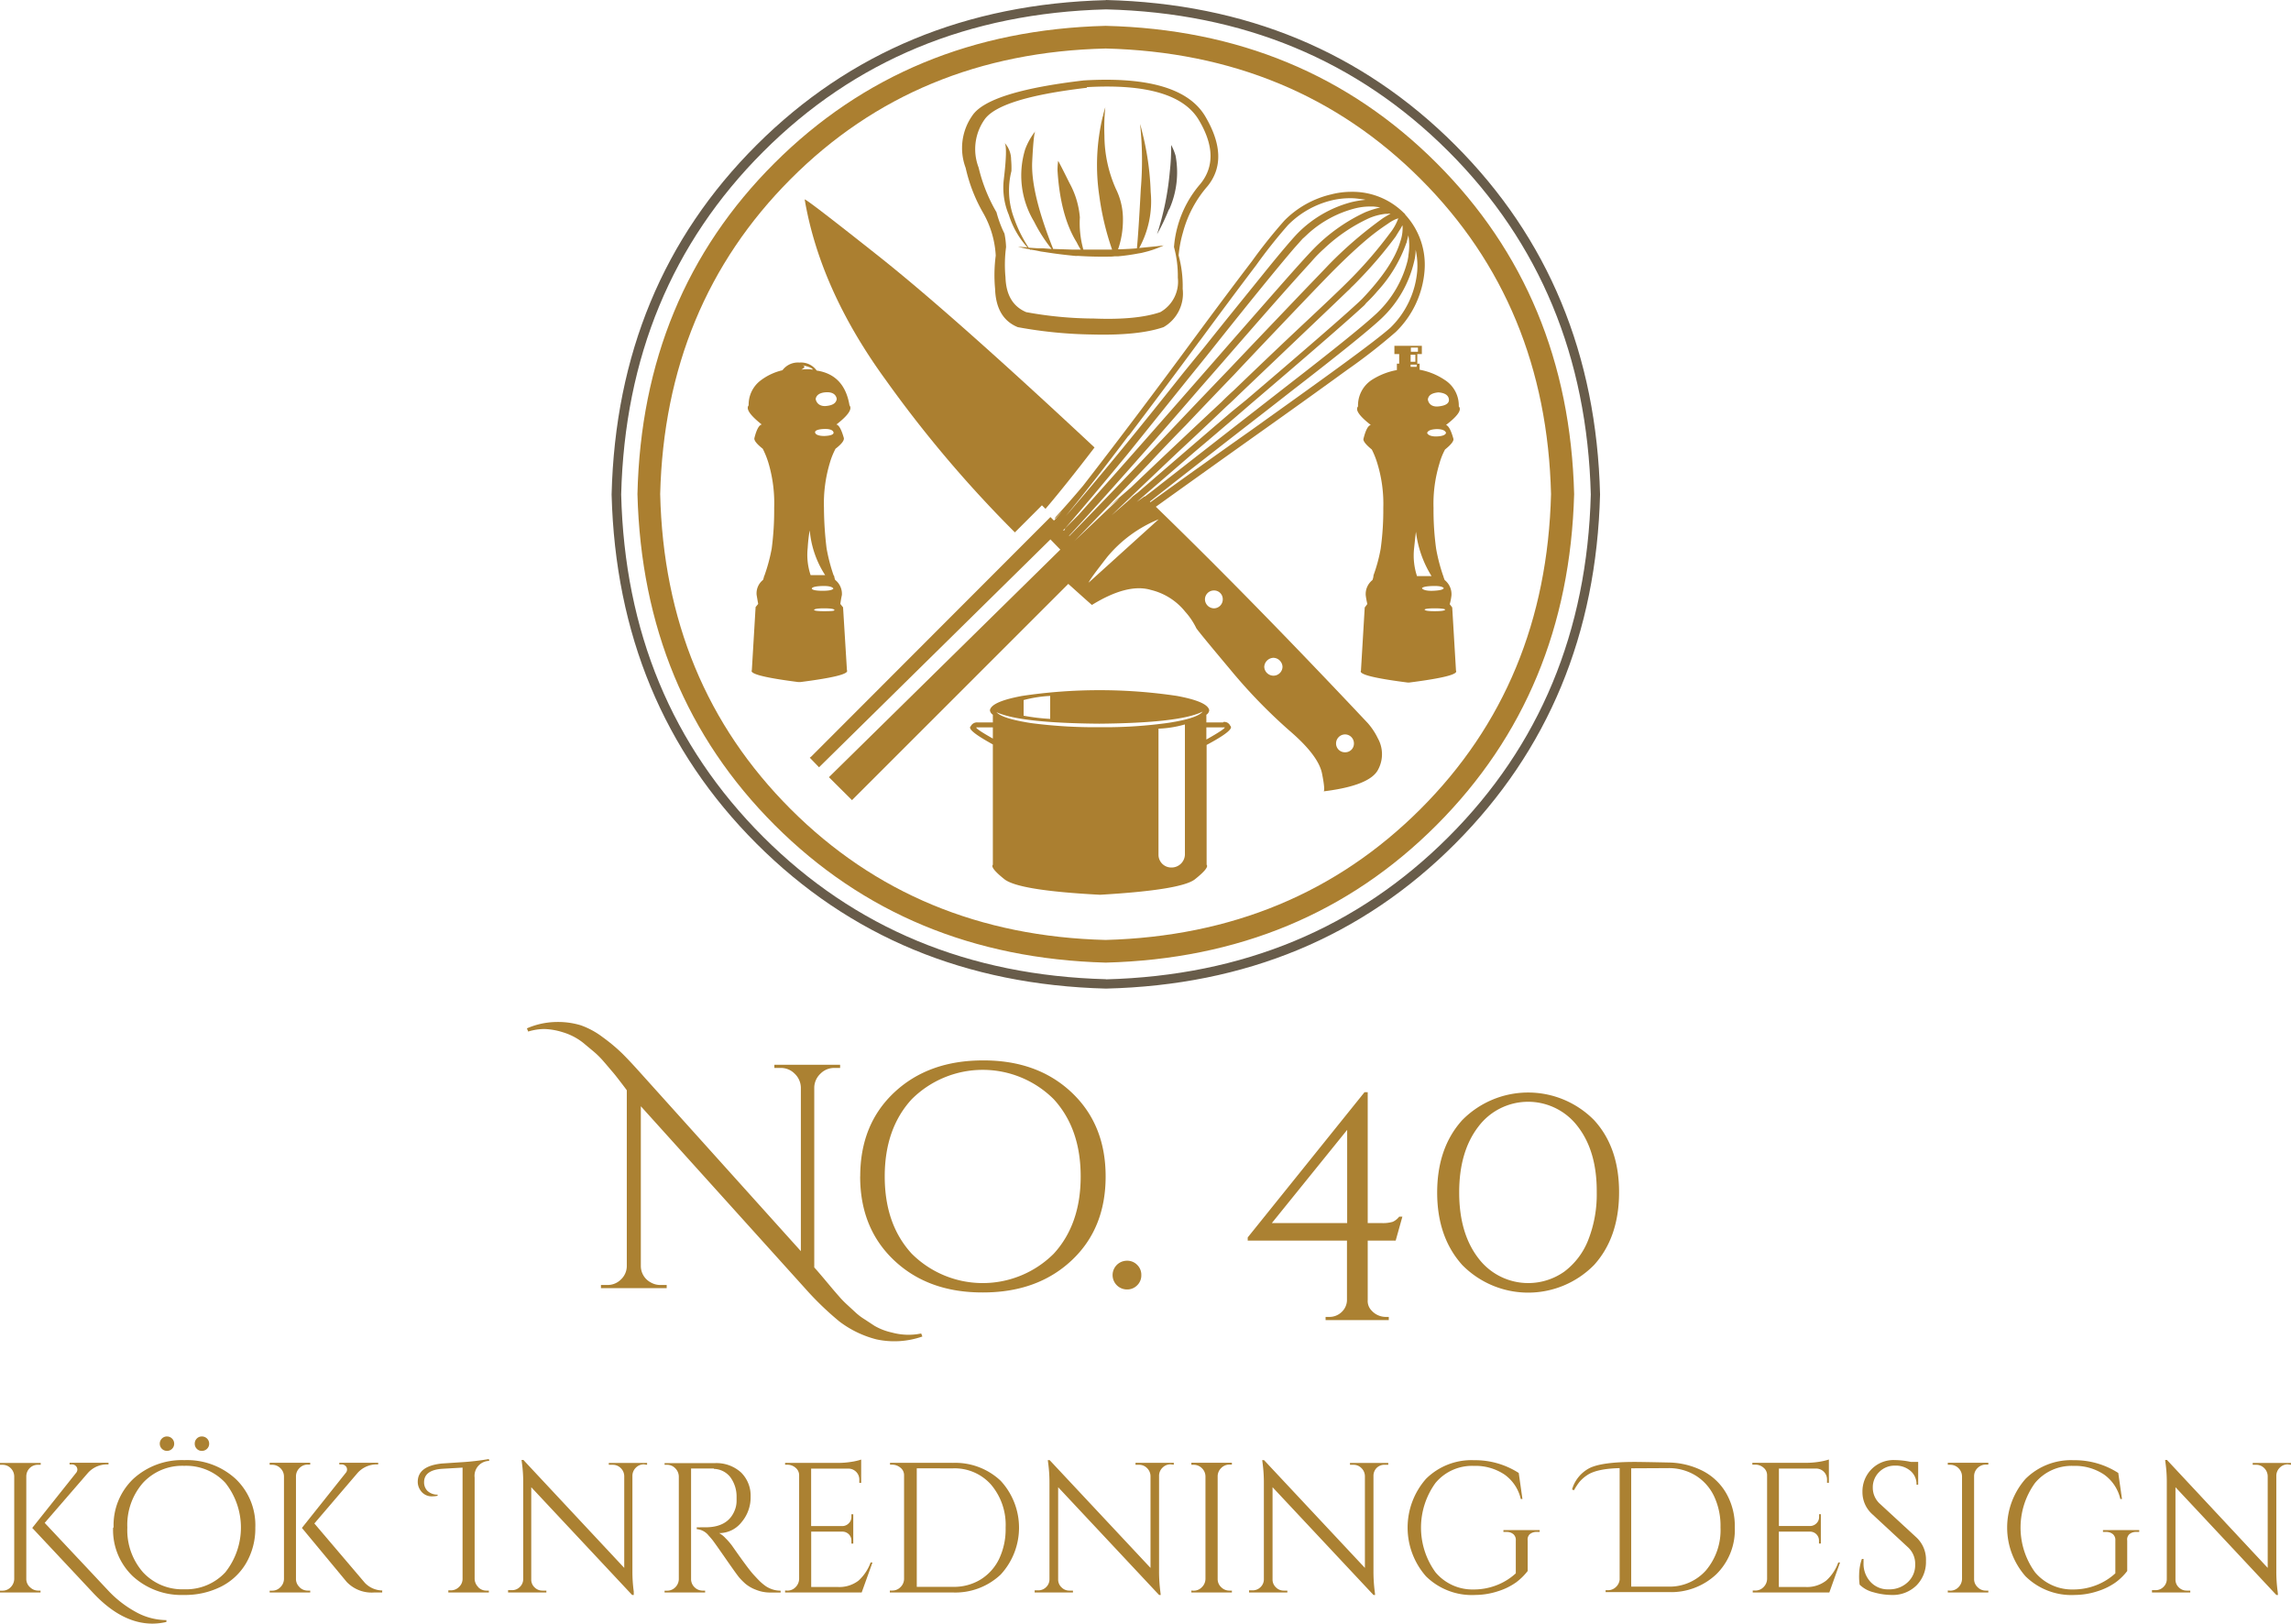 <svg id="Layer_1" data-name="Layer 1" xmlns="http://www.w3.org/2000/svg" xmlns:xlink="http://www.w3.org/1999/xlink" viewBox="0 0 358.93 254.35"><defs><style>.cls-1{fill:none;}.cls-2{fill:#ab7f30;}.cls-2,.cls-3{fill-rule:evenodd;}.cls-3{fill:#685c4a;}.cls-4{fill:#ab8132;}.cls-5{clip-path:url(#clip-path);}</style><clipPath id="clip-path" transform="translate(0 -0.53)"><rect class="cls-1" width="358.8" height="255.84"/></clipPath></defs><path class="cls-2" d="M163.23,79.68l.55.55a.62.62,0,0,0,.2-.2q3.14-3.7,7.5-9.4-22.36-20.89-33.86-30t-11.55-8.85Q128.49,45.93,138.73,60A188.46,188.46,0,0,0,159,83.93l4.25-4.25" transform="translate(0 -0.53)"/><path class="cls-2" d="M210.73,118.38a1.38,1.38,0,0,1-1.41-1.4,1.42,1.42,0,0,1,1.41-1.4,1.4,1.4,0,0,1,1.39,1.4,1.36,1.36,0,0,1-1.39,1.4m-11.2-12a1.45,1.45,0,0,1-1.46-1.4,1.49,1.49,0,0,1,1.46-1.4,1.47,1.47,0,0,1,1.4,1.4,1.42,1.42,0,0,1-1.4,1.4m-9.35-10.55a1.44,1.44,0,0,1-1.4-1.4,1.4,1.4,0,0,1,1.4-1.4,1.36,1.36,0,0,1,1.39,1.4,1.4,1.4,0,0,1-1.39,1.4m-19.61-4c0-.27,1-1.6,2.86-4a20.47,20.47,0,0,1,8.1-5.95l-11,9.95m-3.64-8.4a.77.77,0,0,0-.2.25l-.11-.1.26-.25q4-4.6,9.85-11.7l9.45-11.75c1.19-1.47,2.38-2.93,3.55-4.4q8.79-11.06,13.05-16.05l1.34-1.5c.27-.23.52-.47.76-.7a17.38,17.38,0,0,1,7.44-4.05,9.73,9.73,0,0,1,2.36-.3h.5a10.74,10.74,0,0,1,1.1.15,16.22,16.22,0,0,0-2.35.75,27.48,27.48,0,0,0-8.15,5.8q-1.41,1.45-5.5,6.1t-9.55,10.9q-1.75,2-3.5,4-10.41,11.9-18.2,20.6l-2,2a1.81,1.81,0,0,0-.19.25l.05,0m10-14.65q5.6-7.39,11.14-14.9a1.27,1.27,0,0,0,.16-.2q4.93-6.7,8.65-11.6a79.8,79.8,0,0,1,5-6.3,14.36,14.36,0,0,1,7-3.9,12.53,12.53,0,0,1,2.75-.3,9.29,9.29,0,0,1,1.39.1,8.31,8.31,0,0,1,1,.15,17,17,0,0,0-2.14.35,18.41,18.41,0,0,0-8.6,5c-.94,1-2.7,3.06-5.31,6.3s-5.68,7-9.14,11.35c-1.17,1.43-2.36,2.88-3.55,4.35q-9.9,12.5-17.45,21.3l-.75.85q4.2-5.1,9.8-12.55M217.48,34h.39c-.36.2-.76.43-1.19.7a63.56,63.56,0,0,0-8.5,7.3c-.94,1-2.82,2.93-5.65,5.9s-6.21,6.5-10,10.5q-3.75,3.9-7.55,7.9-10.46,11.06-17.25,18l-.2.2-.05,0a1,1,0,0,1,.2-.25q3.8-4.1,9.25-10.25T188,61.33l3.5-4q9.54-11,13.9-15.75c.46-.54.83-.93,1.1-1.2s.61-.6.95-.9a26.21,26.21,0,0,1,7-4.75,9,9,0,0,1,2.64-.7h.36m1.64.65a8.22,8.22,0,0,1-1.34,2.4,66.76,66.76,0,0,1-6.8,7.8q-1.5,1.5-6.41,6.1t-11.25,10.7c-.63.57-1.25,1.15-1.84,1.75q-7.5,7-14.3,13.5l-3.65,3.15,1.95-1.55-7.16,6.8,0,0,.25-.25q4.54-4.69,11.45-11.9c1.86-2,3.78-4,5.75-6q3.79-4,7.55-7.9,3.24-3.45,6.15-6.5,7.33-7.71,9.5-9.9,3-3,5.39-5a35.16,35.16,0,0,1,3.11-2.3,6.39,6.39,0,0,1,.89-.55,3,3,0,0,1,.8-.3m.61,1.2a6.35,6.35,0,0,1-.36,2.45q-1.14,3.9-6,9-1.49,1.45-6.5,5.8t-11.64,10L193,65q-7.75,6.64-14.75,12.7c-.57.43-1.12.86-1.66,1.3.31-.23.61-.45.91-.65-1.17,1-2.29,2-3.35,2.9q4.65-4.45,10.3-9.8,3.84-3.56,7.7-7.25c.63-.57,1.25-1.15,1.85-1.75l10.5-10q4.64-4.41,6.65-6.35a4.73,4.73,0,0,0,.55-.55c.26-.23.8-.77,1.59-1.6a66.63,66.63,0,0,0,5.36-6.35c.26-.43.51-.84.75-1.2.1-.17.19-.35.3-.55m.7,2.65c0-.17.06-.33.1-.5s.11-.4.15-.6a9.44,9.44,0,0,1,0,3.15c0,.23-.07.48-.11.75a17.05,17.05,0,0,1-4.84,8.3q-2.91,2.74-14.1,11.4l-7.06,5.5-12.69,9.9c-.84.67-1.65,1.3-2.45,1.9a.14.14,0,0,1-.1,0c-.4.3-.81.58-1.2.85l9.14-7.9c2.14-1.8,4.27-3.62,6.41-5.45l2.2-1.9q13.5-11.51,17.85-15.5a3,3,0,0,0,.34-.4,21.52,21.52,0,0,0,1.75-1.85,21.82,21.82,0,0,0,4.56-7.6m1.35,2.25a7.72,7.72,0,0,0,.09-1.15,11.67,11.67,0,0,1,.25,3.3,14.08,14.08,0,0,1-4.19,8.9c-1.11,1-3.7,3-7.81,6s-8.78,6.33-14.05,10.1q-8.3,5.85-15.75,11.25l-.09-.1q7.4-5.81,15.05-11.75,3.69-2.85,7-5.45,11.34-8.76,14.25-11.5a17.79,17.79,0,0,0,5.09-8.85c.07-.27.12-.52.16-.75M181.07,79.93q7.67-5.5,15.61-11.15,8.25-5.85,14.3-10.25a90.23,90.23,0,0,0,7.7-6,15,15,0,0,0,4.5-9.55,11.57,11.57,0,0,0-3-8.8.76.76,0,0,0-.25-.3,11.38,11.38,0,0,0-8.2-3.3,12.5,12.5,0,0,0-3.16.4,15.11,15.11,0,0,0-7.34,4.1,79.12,79.12,0,0,0-5.11,6.4q-3.75,4.91-8.69,11.6a1.3,1.3,0,0,1-.15.2q-9.41,12.8-17.6,23.35c-1.57,1.87-3,3.48-4.25,4.85-.07.1-.14.2-.2.3l.09,0a.68.68,0,0,1,.21-.2l.84-.95c-.36.47-.71.88-1.05,1.25l-.2.2-.55-.55-37.45,37.5-.25.2,1.45,1.5,36.25-35.7,1.55,1.6-36.25,35.65,3.61,3.6L167.37,92c2.41,2.17,3.64,3.26,3.7,3.3q5.61-3.45,9.25-2.35a9.82,9.82,0,0,1,5.36,3.4,11.1,11.1,0,0,1,1.75,2.6q.39.6,5.3,6.45a83.14,83.14,0,0,0,9.7,9.95c2.76,2.43,4.33,4.55,4.69,6.35s.42,2.73.25,2.8q7.31-.9,8.56-3.45a5.08,5.08,0,0,0-.06-4.85,10.47,10.47,0,0,0-1.59-2.4q-18.45-19.6-33.21-33.9" transform="translate(0 -0.53)"/><path class="cls-2" d="M170.28,14.18q14-.79,17.54,5.15t.25,10a17.08,17.08,0,0,0-3.54,6.55,16.68,16.68,0,0,0-.6,3.35,17.21,17.21,0,0,1,.6,4.8,5.48,5.48,0,0,1-2.75,5.4c-2.44.83-5.9,1.18-10.4,1a60.13,60.13,0,0,1-10.6-1c-2.07-.87-3.16-2.68-3.25-5.45a21,21,0,0,1,.09-4.75,12.83,12.83,0,0,0-.25-2.1,17.72,17.72,0,0,1-1.25-3.35,25.59,25.59,0,0,1-2.8-7,8.06,8.06,0,0,1,.91-7.5q2.34-3.4,16.05-5M156,40.58a23.28,23.28,0,0,0-.1,5.2q.15,4.61,3.55,6A69.38,69.38,0,0,0,171,52.93q7.35.2,11.29-1.15a6.07,6.07,0,0,0,3-6,18.27,18.27,0,0,0-.64-5.25,19.27,19.27,0,0,1,.7-3.65,18.07,18.07,0,0,1,3.85-7.2q3.5-4.35-.36-10.9t-19.05-5.65q-14.94,1.75-17.45,5.5a8.84,8.84,0,0,0-1.05,8.2,25,25,0,0,0,2.71,7,15.12,15.12,0,0,1,2,6.7" transform="translate(0 -0.53)"/><path class="cls-2" d="M159.48,39.18a17.31,17.31,0,0,0,1.84.4.69.69,0,0,0,.21.15l-.1-.1c.5.07,1,.16,1.64.3l.71.1c1.4.23,3,.43,4.79.6a3.62,3.62,0,0,1,.55,0c1.61.1,3.22.13,4.86.1a4.16,4.16,0,0,0,.64-.05v0h.56a31.81,31.81,0,0,0,3.19-.45,5.53,5.53,0,0,0,.75-.15,16.31,16.31,0,0,0,3.2-1.1s-1,.13-2.84.3l-1,.1v0a15.23,15.23,0,0,0,1.8-8.75,44,44,0,0,0-1.11-8.5c-.33-1.37-.51-2.09-.55-2.15a53.67,53.67,0,0,1,.11,10.15q-.36,6.75-.61,9.3c-.76.07-1.61.11-2.54.15h-.41a14,14,0,0,0,.76-4.55,10.62,10.62,0,0,0-1.1-4.9,20.67,20.67,0,0,1-1.8-8.35,31.51,31.51,0,0,1,.14-4.45c-.13.4-.24.8-.34,1.2v.15l-.05.05a32.62,32.62,0,0,0-.55,12.5,43.06,43.06,0,0,0,2,8.4h-.61c-1.19,0-2.5,0-3.89,0a15.37,15.37,0,0,1-.55-5.05,13.37,13.37,0,0,0-1.61-5.35c-1.06-2.13-1.66-3.3-1.79-3.5a10.8,10.8,0,0,0-.1,1.5q.45,7.15,3,11.25a12,12,0,0,0,.64,1.15H168l-3-.1q-3.49-8.74-3.29-13.6c.16-3.23.34-4.87.54-4.9a10.44,10.44,0,0,0-1.64,2.9,14,14,0,0,0,1.39,11.3,24.37,24.37,0,0,0,2.75,4.3l-1.29-.1h-.8l-1.5-.1a20.85,20.85,0,0,1-2.3-4.65,12.37,12.37,0,0,1-.4-7.35,14.37,14.37,0,0,0-.05-1.8,3.89,3.89,0,0,0-1-2.6q.45.75-.15,5.75a11,11,0,0,0,.79,5.5,13.69,13.69,0,0,0,2.91,5.1l-1.5-.1" transform="translate(0 -0.53)"/><path class="cls-3" d="M183.18,33.33a14.22,14.22,0,0,0,1-8.4,8.21,8.21,0,0,0-.7-1.7,33.06,33.06,0,0,1-.21,4.2,44.15,44.15,0,0,1-2,9.8,31.93,31.93,0,0,0,1.86-3.9" transform="translate(0 -0.53)"/><path class="cls-2" d="M189,116.38v-1.9h2.89c0,.17-.93.8-2.89,1.9m-3.36,18.05a2.09,2.09,0,0,1-2.09,2,2,2,0,0,1-2.05-2V114.68a17.12,17.12,0,0,0,4.09-.65,0,0,0,0,1,.05,0v20.45m-32.69-20h2.6v1.75c-1.77-1-2.64-1.58-2.6-1.75M172.28,109h0m-.05,4.9q12.69-.11,16.2-1.9-.81,1.05-5.25,1.75a71.92,71.92,0,0,1-10.9.7,76.61,76.61,0,0,1-10.8-.65c-2.94-.47-4.72-1-5.36-1.7q3.7,1.7,16.11,1.8m-7.7-4.25v3.5a32.14,32.14,0,0,1-4.16-.5v-2.45a20,20,0,0,1,4.11-.65s0,0,.05,0v.15m27.09,4H189v-1.2a.94.94,0,0,0,.45-.7c-.14-.9-1.82-1.65-5.06-2.25a82.12,82.12,0,0,0-24.25,0q-4.85.9-5.05,2.25a1,1,0,0,0,.46.7v1.2h-2.41a1.08,1.08,0,0,0-1.05.6c-.5.37.66,1.31,3.46,2.85V136c-.3.3.29,1.05,1.79,2.25s6.46,2,15,2.45q12.84-.75,14.9-2.45,2.25-1.8,1.8-2.25V117.23q4.5-2.4,3.7-3a1,1,0,0,0-1.06-.6" transform="translate(0 -0.53)"/><path class="cls-2" d="M129.12,96.28c-1,0-1.5-.07-1.59-.2.09-.17.63-.25,1.59-.25s1.54.08,1.61.25-.61.2-1.61.2m-1.94-3.55c.06-.23.63-.37,1.69-.4s1.57.17,1.7.4c-.13.23-.7.35-1.7.35s-1.63-.12-1.69-.35m-.31-9a15.33,15.33,0,0,0,1.31,4.9,15,15,0,0,0,1.1,2H127a10,10,0,0,1-.46-4.25,25.23,25.23,0,0,1,.3-2.7m-1.19-25.95c1.06.23,1.63.46,1.69.7a7.16,7.16,0,0,0-1.8,0c.61-.33.64-.57.11-.7m5.44,5.3c-.09.66-.64,1-1.64,1.1s-1.55-.44-1.66-1.1c.11-.63.66-1,1.66-1.05s1.55.38,1.64,1.05m-1.94,5.8c-.9,0-1.39-.22-1.45-.55s.55-.52,1.45-.55,1.38.21,1.44.55-.55.52-1.44.55m2.89,26.8-.39-.5c0,.23,0-.23.25-1.4a2.78,2.78,0,0,0-1.05-2.35,2.34,2.34,0,0,1-.15-.55c0-.07-.07-.14-.11-.2a27.76,27.76,0,0,1-1.09-4.2,54.19,54.19,0,0,1-.41-6.35,22,22,0,0,1,.91-7,11.57,11.57,0,0,1,.9-2.25c1-.77,1.39-1.33,1.3-1.7-.37-1.3-.75-2-1.16-2.1,1.84-1.43,2.52-2.42,2.05-3q-.8-4.8-5.14-5.45a3,3,0,0,0-2.7-1.25,3,3,0,0,0-2.66,1.2,9,9,0,0,0-3.55,1.7,4.75,4.75,0,0,0-1.75,3.8c-.46.56.22,1.55,2.05,3q-.65.15-1.14,2.1c-.11.37.33.93,1.3,1.7a13.45,13.45,0,0,1,.9,2.25,22.14,22.14,0,0,1,.89,7,45.41,45.41,0,0,1-.39,6.4,27.63,27.63,0,0,1-1.11,4.15l-.09.2a3,3,0,0,1-.16.55,2.68,2.68,0,0,0-1,2.35c.2,1.17.28,1.63.25,1.4l-.41.5-.59,9.9c-.37.57,2.06,1.18,7.29,1.85h.3c5.24-.67,7.67-1.28,7.31-1.85l-.61-9.9" transform="translate(0 -0.53)"/><path class="cls-2" d="M224.78,96.28c-1,0-1.5-.08-1.6-.25.1-.13.63-.2,1.6-.2s1.54.07,1.65.2c-.11.17-.65.25-1.65.25m-2-3.6c.11-.2.67-.32,1.71-.35s1.59.12,1.7.35c-.11.23-.67.36-1.7.4s-1.6-.17-1.71-.4m-.95-8.9a17,17,0,0,0,2.45,7H222a10.31,10.31,0,0,1-.46-4.3c.17-1.6.27-2.48.3-2.65m-.8-28.85h1.11v.65h-1.11v-.65m.91,2.75V58H221v-.35H222m-1-1.55h.75v1.1H221v-1.1m4.09,11.65c.87,0,1.36.23,1.46.6-.1.33-.59.52-1.46.55s-1.39-.22-1.5-.55q.17-.55,1.5-.6m.25-5.75c1,.07,1.59.43,1.66,1.1s-.62,1-1.66,1.1-1.54-.44-1.64-1.1c.1-.67.64-1,1.64-1.1m1.8,33.15a8.75,8.75,0,0,0,.26-1.35,2.83,2.83,0,0,0-1.06-2.4,5.28,5.28,0,0,1-.2-.55.29.29,0,0,0-.05-.15,27.76,27.76,0,0,1-1.09-4.2,43.92,43.92,0,0,1-.41-6.4,21.54,21.54,0,0,1,.91-6.9,10.7,10.7,0,0,1,.89-2.25c1-.8,1.41-1.37,1.31-1.7-.37-1.33-.75-2-1.15-2.15q2.75-2.1,2-2.9a4.75,4.75,0,0,0-2.2-4.15,10.41,10.41,0,0,0-3.94-1.6v-.95h-.36V56h.71v-1.3h-4.3V56h.75v1.5h-.36v1a10.94,10.94,0,0,0-3.94,1.55,4.78,4.78,0,0,0-2.15,4.15q-.71.8,2,2.9c-.43.1-.81.82-1.14,2.15-.11.33.33.9,1.3,1.7a13,13,0,0,1,.89,2.25,21.54,21.54,0,0,1,.91,6.9,43.92,43.92,0,0,1-.41,6.4,25,25,0,0,1-1.14,4.2.23.23,0,0,1,0,.15,2.5,2.5,0,0,1-.15.55,2.8,2.8,0,0,0-1.05,2.4,12.66,12.66,0,0,0,.25,1.35l-.41.55-.59,9.9c-.37.57,2.06,1.18,7.3,1.85h.29c5.24-.67,7.67-1.28,7.3-1.85l-.59-9.9-.41-.55" transform="translate(0 -0.53)"/><path class="cls-3" d="M173.28,153.93q-32.25-.85-53.71-22.3T97.32,78q.81-32.25,22.25-53.7T173.28,2q32.19.8,53.65,22.25T249.23,78q-.85,32.21-22.3,53.65t-53.65,22.3m0-153.4q-32.86.86-54.75,22.7T95.82,78q.86,32.85,22.71,54.7t54.75,22.7q32.85-.8,54.7-22.7T250.68,78q-.81-32.85-22.7-54.75T173.28.53" transform="translate(0 -0.53)"/><path class="cls-2" d="M173.23,147.78q-29.61-.75-49.36-20.5T103.43,77.93q.75-29.6,20.44-49.35T173.23,8.13q29.64.75,49.34,20.45T243,77.93q-.75,29.66-20.46,49.35t-49.34,20.5m0-143.2q-31.11.8-51.86,21.5T99.87,77.93q.81,31.16,21.5,51.85t51.86,21.55q31.14-.81,51.84-21.55t21.55-51.85q-.8-31.1-21.55-51.85T173.23,4.58" transform="translate(0 -0.53)"/><path class="cls-4" d="M144.31,209.43a9.8,9.8,0,0,1-4.57-.15,9.46,9.46,0,0,1-2.73-1.05l-1.52-1A9,9,0,0,1,134,206.1l-1.3-1.2a15.17,15.17,0,0,1-1.28-1.32c-.5-.57-.87-1-1.12-1.3l-1.3-1.55c-.62-.73-1.09-1.28-1.43-1.65V170.83a3.09,3.09,0,0,1,1-2.13,3,3,0,0,1,2.15-.87h.9v-.5h-10.3v.5h1a3,3,0,0,1,2.15.87,3.09,3.09,0,0,1,1,2.18v25.65l-25.2-28q-1.65-1.84-2.82-3a27.49,27.49,0,0,0-3-2.5,12.66,12.66,0,0,0-3.45-1.88,12.29,12.29,0,0,0-3.82-.52,11.94,11.94,0,0,0-4.63,1l.2.5a8.79,8.79,0,0,1,2.53-.4,10.61,10.61,0,0,1,2.87.5,9.57,9.57,0,0,1,3.2,1.65l1.68,1.4a13.61,13.61,0,0,1,1.57,1.57c.57.65,1,1.18,1.35,1.58s.75.92,1.25,1.57.84,1.1,1,1.33v27.45a2.89,2.89,0,0,1-.9,2.17,2.94,2.94,0,0,1-2.15.88h-1v.5h10.3v-.5h-1a3,3,0,0,1-1.5-.4,2.91,2.91,0,0,1-1.55-2.6v-25L126.71,203a47.32,47.32,0,0,0,4.8,4.55,16.23,16.23,0,0,0,5.8,2.8,13.29,13.29,0,0,0,7.2-.45l-.2-.5Zm-9.55-24.6q0,8.14,5.35,13.17T154,203q8.52,0,13.87-5t5.35-13.17q0-8.15-5.35-13.18t-13.87-5q-8.53,0-13.88,5t-5.35,13.18Zm3.85,0q0-7.5,4.23-12.1a15.75,15.75,0,0,1,22.25,0q4.22,4.61,4.22,12.1t-4.22,12.1a15.75,15.75,0,0,1-22.25,0q-4.23-4.6-4.23-12.1Z" transform="translate(0 -0.53)"/><path class="cls-4" d="M178.81,200.28a2.15,2.15,0,0,0-.65-1.6,2.17,2.17,0,0,0-1.6-.65,2.25,2.25,0,1,0,0,4.5,2.17,2.17,0,0,0,1.6-.65,2.15,2.15,0,0,0,.65-1.6Zm39.85-5.4,1.05-3.75h-.5a2.7,2.7,0,0,1-1,.8,5.37,5.37,0,0,1-1.78.2h-2.15v-20.5h-.5l-18.3,22.75v.5h15.55v9.35a2.61,2.61,0,0,1-.85,1.85,2.73,2.73,0,0,1-2,.75h-.5l0,.5h9.9v-.5h-.55a3,3,0,0,1-2.15-1,2.14,2.14,0,0,1-.6-1.65v-9.3Zm-19.4-2.75,11.8-14.6v14.6Zm25.9-4.8q0,7,3.93,11.37a14.48,14.48,0,0,0,20.65,0q3.91-4.32,3.92-11.37T249.74,176a14.5,14.5,0,0,0-20.65,0q-3.93,4.34-3.93,11.38Zm25,0a19.45,19.45,0,0,1-1.32,7.42,11.35,11.35,0,0,1-3.78,5,9.79,9.79,0,0,1-13.45-2.12q-3-3.9-3-10.3t3-10.3a9.75,9.75,0,0,1,15.6,0q3,3.9,2.95,10.3Z" transform="translate(0 -0.53)"/><g class="cls-5"><path class="cls-4" d="M4.67,249.15a1.72,1.72,0,0,1-.55-1.29V231.77a1.84,1.84,0,0,1,.56-1.28A1.78,1.78,0,0,1,6,230h.38v-.29H0V230H.38a1.78,1.78,0,0,1,1.29.52,1.84,1.84,0,0,1,.56,1.28v16.09a1.89,1.89,0,0,1-.56,1.29,1.76,1.76,0,0,1-1.29.54H0V250H6.35v-.29H6a1.8,1.8,0,0,1-1.3-.54ZM21.18,253a17.21,17.21,0,0,1-4.3-3.38L7,239.1l6.75-7.8a4,4,0,0,1,3.14-1.36H17v-.26H10.9v.26h.29a.86.86,0,0,1,.84.44.84.84,0,0,1,.09.4.87.87,0,0,1-.23.52l-6.84,8.59,9.59,10.23q4.47,4.75,9.23,4.76a9.72,9.72,0,0,0,2.2-.26v-.29A10,10,0,0,1,21.18,253Z" transform="translate(0 -0.53)"/></g><path class="cls-4" d="M27.29,226.69a1.13,1.13,0,0,0-1.13-1.13,1.09,1.09,0,0,0-.8.33,1.11,1.11,0,0,0-.33.8,1.13,1.13,0,0,0,1.13,1.13,1.11,1.11,0,0,0,.8-.33,1.09,1.09,0,0,0,.33-.8Zm5.48,0a1.11,1.11,0,0,0-.33-.8,1.14,1.14,0,0,0-.82-.33,1.06,1.06,0,0,0-.79.33,1.1,1.1,0,0,0-.32.8,1.09,1.09,0,0,0,.32.8,1.06,1.06,0,0,0,.79.33,1.14,1.14,0,0,0,.82-.33,1.09,1.09,0,0,0,.33-.8ZM17.72,239.83a10,10,0,0,0,3.1,7.64,11.28,11.28,0,0,0,8,2.92,12.54,12.54,0,0,0,5.82-1.31,9.47,9.47,0,0,0,3.94-3.71A10.77,10.77,0,0,0,40,239.83a10,10,0,0,0-3.1-7.64,11.26,11.26,0,0,0-8-2.92,11.26,11.26,0,0,0-8,2.92,10,10,0,0,0-3.1,7.64Zm2.23,0a10,10,0,0,1,2.45-7,8.36,8.36,0,0,1,6.45-2.67,8.37,8.37,0,0,1,6.46,2.67,11.28,11.28,0,0,1,0,14,8.37,8.37,0,0,1-6.46,2.67,8.36,8.36,0,0,1-6.45-2.67,10,10,0,0,1-2.45-7Z" transform="translate(0 -0.53)"/><path class="cls-4" d="M46.92,249.15a1.72,1.72,0,0,1-.55-1.29V231.77a1.81,1.81,0,0,1,.57-1.28,1.75,1.75,0,0,1,1.29-.52h.37v-.29H42.25V230h.38a1.78,1.78,0,0,1,1.29.52,1.81,1.81,0,0,1,.57,1.28v16.09a1.85,1.85,0,0,1-.57,1.29,1.76,1.76,0,0,1-1.29.54h-.38V250H48.6v-.29h-.37a1.81,1.81,0,0,1-1.31-.54Zm13,.54a3.88,3.88,0,0,1-2.75-1.19l-7.92-9.31L56,231.3a4,4,0,0,1,3.13-1.36h.12v-.26H53.16v.26h.29a.88.88,0,0,1,.84.44.84.84,0,0,1,.08.4.82.82,0,0,1-.23.52l-6.84,8.59,7,8.44A5.38,5.38,0,0,0,58.64,250h1.24v-.29Zm15-.54a1.89,1.89,0,0,1-.56-1.29V232a2.33,2.33,0,0,1,2.29-2.61l-.06-.29a39.61,39.61,0,0,1-4.51.51l-2.88.19c-2.5.27-3.75,1.22-3.75,2.87a2.28,2.28,0,0,0,.38,1.27,2.11,2.11,0,0,0,1.92,1,3.72,3.72,0,0,0,.81-.09v-.17a2.3,2.3,0,0,1-1.61-.61,1.9,1.9,0,0,1-.51-1.34c0-1.29,1-2,2.93-2.11l3.1-.18v17.4a1.72,1.72,0,0,1-.55,1.29,1.8,1.8,0,0,1-1.3.54h-.38V250h6.35v-.29h-.38a1.76,1.76,0,0,1-1.29-.54Z" transform="translate(0 -0.53)"/><path class="cls-4" d="M101.38,230v-.29h-6V230H96a1.74,1.74,0,0,1,1.25.51,1.79,1.79,0,0,1,.55,1.26v14.38L82,229.24h-.29l.06.47a21.45,21.45,0,0,1,.2,3.16v15a1.68,1.68,0,0,1-.52,1.26,1.71,1.71,0,0,1-1.24.51H79.6V250h6v-.29H85a1.72,1.72,0,0,1-1.25-.51,1.65,1.65,0,0,1-.52-1.23V233.51l15.8,16.88h.26l0-.53a23.1,23.1,0,0,1-.21-3.19v-15a1.8,1.8,0,0,1,.55-1.23,1.74,1.74,0,0,1,1.25-.51Zm10.44.64a3.37,3.37,0,0,1,2.58,1.27,5.13,5.13,0,0,1,1,3.14v.65a4,4,0,0,1-.17,1.09q-.93,2.93-4.53,3l-.93,0a5,5,0,0,1-.61,0v.29a2.62,2.62,0,0,1,1.86,1c.21.23.42.47.61.71s.88,1.21,2.06,2.91,1.9,2.7,2.16,3a10.18,10.18,0,0,0,.93.93,5.64,5.64,0,0,0,1.61.93,5.92,5.92,0,0,0,2.32.45h1.59v-.29a4.09,4.09,0,0,1-1.8-.41,3.79,3.79,0,0,1-.75-.46,8.17,8.17,0,0,1-.7-.6c-.21-.2-.57-.58-1.07-1.13s-1.58-2-3.25-4.39a9.34,9.34,0,0,0-1.06-1.23,3.89,3.89,0,0,0-1-.8,4.43,4.43,0,0,0,3.5-1.7,6,6,0,0,0,1.43-4,5.09,5.09,0,0,0-1.5-3.8,5.74,5.74,0,0,0-4.15-1.46h-7.83V230h.38a1.76,1.76,0,0,1,1.29.54,1.87,1.87,0,0,1,.56,1.29v16.09a1.86,1.86,0,0,1-.56,1.28,1.78,1.78,0,0,1-1.29.52h-.38V250h6.35l0-.29h-.35a1.8,1.8,0,0,1-1.32-.54,1.77,1.77,0,0,1-.53-1.29V230.58h1.85q1,0,1.74,0Z" transform="translate(0 -0.53)"/><path class="cls-4" d="M123,249.69V250h12l1.69-4.7h-.29a7.12,7.12,0,0,1-1.89,2.84,4.94,4.94,0,0,1-3.28,1h-4.14v-8.67H132a1.41,1.41,0,0,1,1,.43,1.37,1.37,0,0,1,.39,1v.44h.29v-4.59h-.29v.41a1.36,1.36,0,0,1-.41,1,1.42,1.42,0,0,1-1,.44h-4.9v-9H133a1.71,1.71,0,0,1,1.63,1.71v.52h.29v-3.65a8.88,8.88,0,0,1-1.5.35,12.65,12.65,0,0,1-1.95.17H123l0,.29h.35a1.92,1.92,0,0,1,1.3.48,1.49,1.49,0,0,1,.55,1.17v16.24a1.89,1.89,0,0,1-.56,1.29,1.76,1.76,0,0,1-1.29.54Zm26.27-20h-9.83l0,.29h.35a2,2,0,0,1,1.29.48,1.47,1.47,0,0,1,.56,1.17v16.24a1.8,1.8,0,0,1-.56,1.29,1.76,1.76,0,0,1-1.29.54h-.38V250h9.83a10.35,10.35,0,0,0,7.53-2.8,10.82,10.82,0,0,0,0-14.7,10.35,10.35,0,0,0-7.53-2.8Zm0,.87a7.61,7.61,0,0,1,6,2.55,9.73,9.73,0,0,1,2.28,6.73,10.86,10.86,0,0,1-1,4.86,7.74,7.74,0,0,1-2.9,3.26,8,8,0,0,1-4.31,1.16h-5.71V230.55Zm34.63-.58v-.29h-6V230h.56a1.71,1.71,0,0,1,1.24.51,1.79,1.79,0,0,1,.55,1.26v14.38l-15.8-16.88h-.29l.06.47a22.92,22.92,0,0,1,.2,3.16v15a1.68,1.68,0,0,1-.52,1.26,1.74,1.74,0,0,1-1.25.51h-.55V250h6v-.29h-.55a1.7,1.7,0,0,1-1.24-.51,1.66,1.66,0,0,1-.53-1.23V233.51l15.81,16.88h.26l-.06-.53a24.82,24.82,0,0,1-.2-3.19v-15a1.76,1.76,0,0,1,.55-1.23,1.72,1.72,0,0,1,1.25-.51Zm2.75,19.72V250H193v-.29h-.37a1.81,1.81,0,0,1-1.31-.54,1.72,1.72,0,0,1-.55-1.29V231.77a1.81,1.81,0,0,1,.57-1.28,1.75,1.75,0,0,1,1.29-.52H193v-.29h-6.35V230H187a1.78,1.78,0,0,1,1.29.52,1.81,1.81,0,0,1,.57,1.28v16.09a1.85,1.85,0,0,1-.57,1.29,1.76,1.76,0,0,1-1.29.54ZM217.5,230v-.29h-6V230h.55a1.7,1.7,0,0,1,1.24.51,1.79,1.79,0,0,1,.55,1.26v14.38l-15.8-16.88h-.29l.06.47a22.92,22.92,0,0,1,.2,3.16v15a1.68,1.68,0,0,1-.52,1.26,1.74,1.74,0,0,1-1.25.51h-.55V250h6v-.29h-.55a1.7,1.7,0,0,1-1.24-.51,1.66,1.66,0,0,1-.53-1.23V233.51l15.81,16.88h.26l-.06-.53a24.82,24.82,0,0,1-.2-3.19v-15a1.76,1.76,0,0,1,.55-1.23A1.72,1.72,0,0,1,217,230Z" transform="translate(0 -0.53)"/><path class="cls-4" d="M230.93,250.39a11.71,11.71,0,0,0,3.81-.6,10,10,0,0,0,2.8-1.38,9.44,9.44,0,0,0,1.8-1.77v-4.78a1.14,1.14,0,0,1,.34-1,1.65,1.65,0,0,1,1.11-.34h.43v-.29h-5.68v.29H236a1.63,1.63,0,0,1,1.09.34,1.19,1.19,0,0,1,.39,1V247a9.45,9.45,0,0,1-3,1.86,9.81,9.81,0,0,1-3.58.67,7.56,7.56,0,0,1-6-2.69,11.92,11.92,0,0,1,0-14,7.45,7.45,0,0,1,6-2.67,8.19,8.19,0,0,1,4.8,1.35,6.45,6.45,0,0,1,2.56,3.84h.26l-.58-4.08a12.63,12.63,0,0,0-7-2,10.09,10.09,0,0,0-7.53,2.92,11.56,11.56,0,0,0,0,15.27,10.26,10.26,0,0,0,7.53,2.93ZM246.59,234a9.65,9.65,0,0,1,.84-1.29,5.6,5.6,0,0,1,1.19-1.06c1-.7,2.71-1.07,5.13-1.13V248a1.86,1.86,0,0,1-.61,1.17,1.78,1.78,0,0,1-1.25.48h-.34l0,.29h9.83a10.32,10.32,0,0,0,7.52-2.8,9.75,9.75,0,0,0,2.89-7.35,10.33,10.33,0,0,0-1.32-5.29,9,9,0,0,0-3.67-3.53,12.19,12.19,0,0,0-5.42-1.33c-2.83-.06-4.58-.09-5.28-.09-3.35,0-5.67.31-7,.93a5.48,5.48,0,0,0-2.81,3.39l.32.12Zm14.76-3.48a8,8,0,0,1,4.3,1.16,7.67,7.67,0,0,1,2.9,3.26,10.86,10.86,0,0,1,1,4.86,9.77,9.77,0,0,1-2.27,6.73,7.62,7.62,0,0,1-6,2.55h-5.72V230.55Z" transform="translate(0 -0.53)"/><path class="cls-4" d="M274.6,249.69V250h12l1.68-4.7H288a6.92,6.92,0,0,1-1.89,2.84,4.91,4.91,0,0,1-3.27,1h-4.15v-8.67h4.93a1.4,1.4,0,0,1,1.36,1.42v.44h.29v-4.59H285v.41a1.36,1.36,0,0,1-.4,1,1.42,1.42,0,0,1-1,.44h-4.9v-9h5.91a1.71,1.71,0,0,1,1.63,1.71v.52h.29v-3.65a9,9,0,0,1-1.49.35,12.88,12.88,0,0,1-2,.17h-8.5l0,.29H275a1.9,1.9,0,0,1,1.3.48,1.49,1.49,0,0,1,.55,1.17v16.24a1.84,1.84,0,0,1-.56,1.29,1.76,1.76,0,0,1-1.29.54Zm19,.3a10.4,10.4,0,0,0,2.71.4,5.3,5.3,0,0,0,3.95-1.5,5.21,5.21,0,0,0,1.48-3.81,4.75,4.75,0,0,0-1.45-3.66l-5.72-5.27a3.39,3.39,0,0,1-1.16-2.56,3.35,3.35,0,0,1,1-2.46,3.4,3.4,0,0,1,2.48-1,3.51,3.51,0,0,1,2.42.82,2.71,2.71,0,0,1,.95,2.17h.26v-3.57h-1.13a12.64,12.64,0,0,0-2.5-.29,4.84,4.84,0,0,0-3.72,1.47,4.94,4.94,0,0,0-1.38,3.52,4.63,4.63,0,0,0,1.56,3.51l5.57,5.16a3.5,3.5,0,0,1,1.13,2.71,3.63,3.63,0,0,1-1.17,2.77,4.18,4.18,0,0,1-3,1.11,3.67,3.67,0,0,1-2.84-1.18,4.17,4.17,0,0,1-1.08-2.94c0-.22,0-.43,0-.64h-.26a7.78,7.78,0,0,0-.43,2.46,9.05,9.05,0,0,0,.08,1.57,4.72,4.72,0,0,0,2.22,1.2Zm11.56-.3V250h6.35v-.29h-.38a1.78,1.78,0,0,1-1.3-.54,1.72,1.72,0,0,1-.55-1.29V231.77a1.76,1.76,0,0,1,.56-1.28,1.78,1.78,0,0,1,1.29-.52h.38v-.29h-6.35V230h.37a1.79,1.79,0,0,1,1.3.52,1.84,1.84,0,0,1,.56,1.28v16.09a1.89,1.89,0,0,1-.56,1.29,1.77,1.77,0,0,1-1.3.54Z" transform="translate(0 -0.53)"/><path class="cls-4" d="M324.86,250.39a11.71,11.71,0,0,0,3.81-.6,10,10,0,0,0,2.8-1.38,8.89,8.89,0,0,0,1.8-1.77v-4.78a1.12,1.12,0,0,1,.35-1,1.61,1.61,0,0,1,1.1-.34h.43v-.29h-5.68v.29h.46a1.63,1.63,0,0,1,1.09.34,1.19,1.19,0,0,1,.39,1V247a9.45,9.45,0,0,1-3,1.86,9.81,9.81,0,0,1-3.58.67,7.56,7.56,0,0,1-6-2.69,11.92,11.92,0,0,1,0-14,7.45,7.45,0,0,1,6-2.67,8.19,8.19,0,0,1,4.8,1.35,6.45,6.45,0,0,1,2.56,3.84h.26l-.58-4.08a12.61,12.61,0,0,0-7-2,10.11,10.11,0,0,0-7.53,2.92,11.56,11.56,0,0,0,0,15.27,10.27,10.27,0,0,0,7.53,2.93Z" transform="translate(0 -0.53)"/><g class="cls-5"><path class="cls-4" d="M358.93,230v-.29h-6V230h.55a1.74,1.74,0,0,1,1.25.51,1.83,1.83,0,0,1,.55,1.26v14.38L339.5,229.24h-.29l.06.47a21.45,21.45,0,0,1,.2,3.16v15a1.68,1.68,0,0,1-.52,1.26,1.72,1.72,0,0,1-1.25.51h-.55V250h6v-.29h-.55a1.72,1.72,0,0,1-1.25-.51,1.65,1.65,0,0,1-.52-1.23V233.51l15.8,16.88h.26l-.05-.53a23.1,23.1,0,0,1-.21-3.19v-15a1.8,1.8,0,0,1,.55-1.23,1.74,1.74,0,0,1,1.25-.51Z" transform="translate(0 -0.53)"/></g></svg>